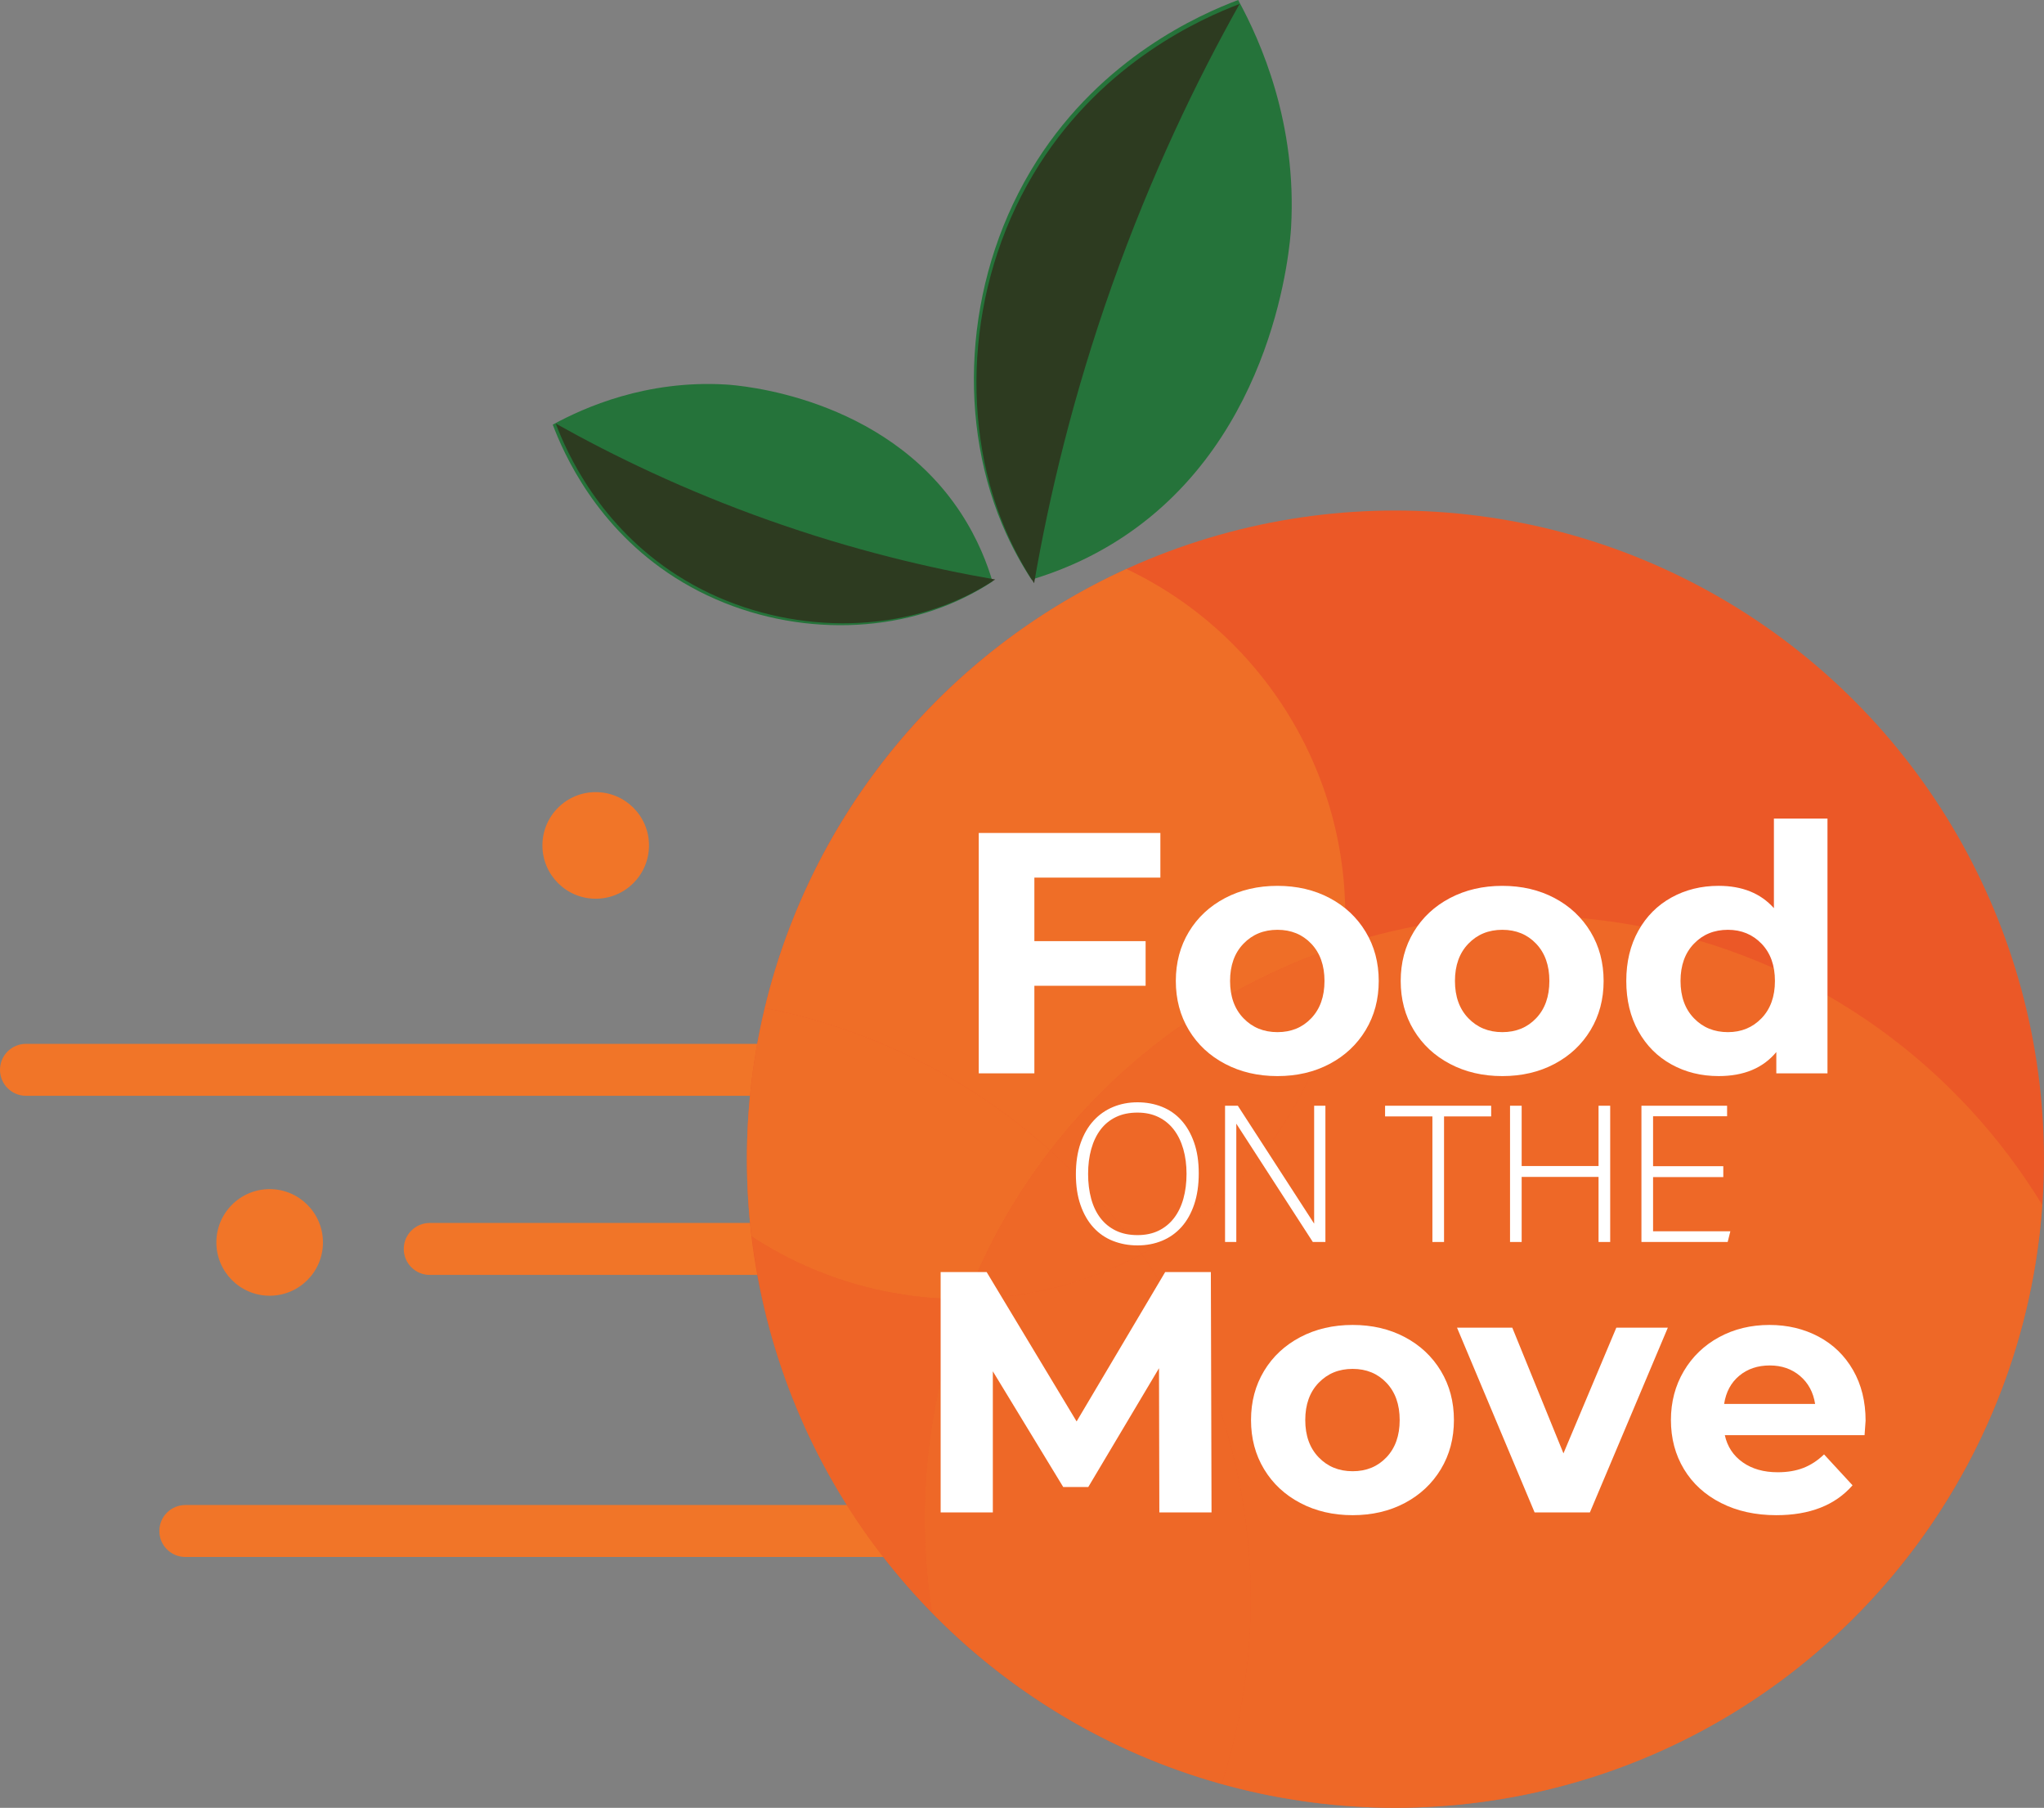 <svg xmlns="http://www.w3.org/2000/svg" xmlns:xlink="http://www.w3.org/1999/xlink" id="Layer_1" data-name="Layer 1" viewBox="0 0 275.417 243.556" width="275.417" height="243.556"><rect x="0" y="0" width="275.417" height="243.556" fill="#808080" stroke="none"/><a><circle id="fullLogo" cx="80.268" cy="113.898" r="7.181" style="fill: #f17528; stroke-width: 0px;"></circle></a><a><path id="fullLogo-2" data-name="fullLogo" d="m121.565,147.629H3.5c-1.933,0-3.5-1.567-3.5-3.5s1.567-3.5,3.5-3.5h118.065c1.933,0,3.5,1.567,3.5,3.5s-1.567,3.5-3.5,3.5Z" style="fill: #f17528; stroke-width: 0px;"></path></a><a><path id="fullLogo-3" data-name="fullLogo" d="m133.867,171.761H57.904c-1.933,0-3.5-1.567-3.5-3.5s1.567-3.5,3.5-3.5h75.964c1.933,0,3.5,1.567,3.5,3.5s-1.567,3.5-3.5,3.5Z" style="fill: #f17528; stroke-width: 0px;"></path></a><a><path id="fullLogo-4" data-name="fullLogo" d="m154.273,209.761H24.971c-1.933,0-3.5-1.567-3.5-3.5s1.567-3.5,3.5-3.5h129.303c1.933,0,3.5,1.567,3.5,3.5s-1.567,3.5-3.5,3.5Z" style="fill: #f17528; stroke-width: 0px;"></path></a><a><circle id="fullLogo-5" data-name="fullLogo" cx="36.335" cy="167.383" r="7.181" style="fill: #f17528; stroke-width: 0px;"></circle></a><a><path id="fullLogo-6" data-name="fullLogo" d="m138.992,78.084c-1.099-1.676-2.613-4.218-3.983-7.493-6.264-14.978-4.782-34.007,4.667-48.873,8.892-13.991,21.954-19.754,27.158-21.718,3.075,5.632,7.938,16.606,7.13,30.663-.132,2.3-2.025,28.141-22.756,41.762-4.777,3.139-9.26,4.778-12.216,5.658Z" style="fill: #25733a; stroke-width: 0px;"></path></a><a><path id="fullLogo-7" data-name="fullLogo" d="m140.02,22.192c-9.449,14.866-10.93,33.895-4.667,48.873,1.37,3.275,2.884,5.817,3.983,7.493.003-.001.006-.002.009-.003,1.998-11.575,5.212-25.226,10.491-40.118,5.3-14.954,11.43-27.628,17.191-37.905-5.22,1.986-18.173,7.76-27.008,21.66Z" style="fill: #2d3b20; stroke-width: 0px;"></path></a><a><path id="fullLogo-8" data-name="fullLogo" d="m133.732,78.337c-1.272.834-3.201,1.983-5.686,3.022-11.366,4.753-25.806,3.629-37.087-3.541-10.617-6.748-14.99-16.66-16.48-20.609,4.274-2.334,12.602-6.024,23.268-5.41,1.745.1,21.355,1.537,31.691,17.268,2.382,3.625,3.626,7.027,4.294,9.27Z" style="fill: #25733a; stroke-width: 0px;"></path></a><a><path id="fullLogo-9" data-name="fullLogo" d="m91.319,77.557c11.281,7.17,25.721,8.294,37.087,3.541,2.486-1.039,4.414-2.188,5.686-3.022-.001-.002-.002-.005-.002-.007-8.783-1.516-19.143-3.955-30.444-7.961-11.348-4.022-20.965-8.674-28.764-13.046,1.507,3.961,5.889,13.791,16.436,20.494Z" style="fill: #2d3b20; stroke-width: 0px;"></path></a><a><circle id="fullLogo-10" data-name="fullLogo" cx="188.025" cy="156.165" r="87.386" style="fill: #eb5827; stroke-width: 0px;"></circle></a><a><path id="fullLogo-11" data-name="fullLogo" d="m126.358,187.822c.939-4.445,2.241-8.718,3.84-12.816-3.723.041-7.505-.307-11.299-1.109-6.469-1.367-12.389-3.9-17.607-7.315,2.375,19.843,11.253,37.397,24.306,50.711-1.507-9.524-1.351-19.475.76-29.472Z" style="fill: #f17528; opacity: .44; stroke-width: 0px;"></path></a><a><path id="fullLogo-12" data-name="fullLogo" d="m141.494,154.996c10.089-13.064,23.965-22.735,39.616-27.754,1.654-21.428-10.228-41.524-29.332-50.59-24.419,11.131-42.48,33.05-48.732,59.16.343.068.684.118,1.027.19,14.451,3.053,27.169,9.788,37.422,18.995Z" style="fill: #f17528; opacity: .76; stroke-width: 0px;"></path></a><a><path id="fullLogo-13" data-name="fullLogo" d="m130.197,175.007c2.845-7.294,6.665-14.012,11.297-20.011-10.252-9.206-22.971-15.942-37.422-18.995-.343-.072-.684-.122-1.027-.19-2.183,9.117-2.95,18.736-2.017,28.59.069.733.175,1.454.262,2.181,5.218,3.415,11.138,5.948,17.607,7.315,3.794.801,7.576,1.15,11.299,1.109Z" style="fill: #f17528; opacity: .76; stroke-width: 0px;"></path></a><a><path id="fullLogo-14" data-name="fullLogo" d="m275.186,162.34c-11.245-18.439-29.756-32.392-52.554-37.209-14.309-3.023-28.526-2.056-41.522,2.111-.173,2.246-.479,4.505-.958,6.768-3.29,15.572-13.274,28.006-26.303,34.945,12.418,17.773,17.75,40.433,12.915,63.32-.583,2.759-1.3,5.455-2.143,8.084,10.01,2.785,20.681,3.84,31.642,2.802,43.174-4.088,76.005-38.935,78.923-80.821Z" style="fill: #f17528; opacity: .57; stroke-width: 0px;"></path></a><a><path id="fullLogo-15" data-name="fullLogo" d="m153.849,168.955c-7.165,3.815-15.249,5.959-23.652,6.051-1.598,4.098-2.901,8.371-3.84,12.816-2.112,9.997-2.268,19.948-.76,29.472,10.663,10.876,24.098,18.912,39.024,23.065.842-2.629,1.56-5.325,2.143-8.084,4.835-22.887-.497-45.547-12.915-63.32Z" style="fill: #f17528; opacity: .57; stroke-width: 0px;"></path></a><a><path id="fullLogo-16" data-name="fullLogo" d="m141.494,154.996c4.654,4.179,8.796,8.865,12.355,13.959,13.029-6.938,23.014-19.372,26.303-34.945.478-2.264.784-4.522.958-6.768-15.65,5.019-29.527,14.69-39.616,27.754Z" style="fill: #f17528; opacity: .57; stroke-width: 0px;"></path></a><a><path id="fullLogo-17" data-name="fullLogo" d="m130.197,175.007c8.402-.092,16.487-2.236,23.652-6.051-3.559-5.094-7.701-9.78-12.355-13.959-4.632,5.998-8.452,12.717-11.297,20.011Z" style="fill: #f17528; opacity: .57; stroke-width: 0px;"></path></a><path id="fullLogo-18" data-name="fullLogo" d="m139.375,118.234v8.559h14.989v6.014h-14.989v11.797h-7.495v-32.384h24.473v6.014h-16.978Z" style="fill: #fff; stroke-width: 0px;"></path><path id="fullLogo-19" data-name="fullLogo" d="m165.074,143.331c-2.082-1.094-3.71-2.613-4.882-4.557-1.172-1.942-1.757-4.147-1.757-6.615s.585-4.672,1.757-6.615,2.8-3.462,4.882-4.557c2.082-1.094,4.433-1.642,7.054-1.642s4.966.548,7.033,1.642c2.066,1.095,3.685,2.614,4.857,4.557,1.172,1.943,1.758,4.148,1.758,6.615s-.586,4.673-1.758,6.615c-1.172,1.944-2.791,3.462-4.857,4.557-2.067,1.096-4.411,1.643-7.033,1.643s-4.972-.547-7.054-1.643Zm11.611-6.152c1.187-1.249,1.782-2.922,1.782-5.02s-.595-3.771-1.782-5.019c-1.187-1.249-2.706-1.874-4.557-1.874-1.85,0-3.377.624-4.579,1.874-1.204,1.249-1.805,2.922-1.805,5.019s.601,3.771,1.805,5.02c1.202,1.249,2.729,1.874,4.579,1.874,1.851,0,3.37-.625,4.557-1.874Z" style="fill: #fff; stroke-width: 0px;"></path><path id="fullLogo-20" data-name="fullLogo" d="m195.376,143.331c-2.082-1.094-3.71-2.613-4.882-4.557-1.172-1.942-1.757-4.147-1.757-6.615s.585-4.672,1.757-6.615c1.172-1.943,2.8-3.462,4.882-4.557,2.082-1.094,4.433-1.642,7.054-1.642s4.966.548,7.033,1.642c2.066,1.095,3.685,2.614,4.857,4.557s1.758,4.148,1.758,6.615-.586,4.673-1.758,6.615c-1.172,1.944-2.791,3.462-4.857,4.557-2.067,1.096-4.411,1.643-7.033,1.643s-4.972-.547-7.054-1.643Zm11.611-6.152c1.187-1.249,1.782-2.922,1.782-5.02s-.595-3.771-1.782-5.019c-1.187-1.249-2.706-1.874-4.557-1.874-1.85,0-3.377.624-4.579,1.874-1.204,1.249-1.805,2.922-1.805,5.019s.601,3.771,1.805,5.02c1.202,1.249,2.729,1.874,4.579,1.874,1.851,0,3.37-.625,4.557-1.874Z" style="fill: #fff; stroke-width: 0px;"></path><path id="fullLogo-21" data-name="fullLogo" d="m246.242,110.277v34.326h-6.894v-2.868c-1.79,2.159-4.38,3.238-7.772,3.238-2.344,0-4.465-.523-6.361-1.573-1.896-1.048-3.385-2.545-4.464-4.488-1.081-1.943-1.62-4.193-1.62-6.754s.54-4.811,1.62-6.754c1.079-1.943,2.568-3.439,4.464-4.488,1.896-1.048,4.017-1.573,6.361-1.573,3.176,0,5.659,1.002,7.448,3.007v-12.075h7.217Zm-8.883,26.902c1.202-1.249,1.803-2.922,1.803-5.02s-.601-3.771-1.803-5.019c-1.204-1.249-2.715-1.874-4.534-1.874-1.85,0-3.377.624-4.579,1.874-1.204,1.249-1.805,2.922-1.805,5.019s.601,3.771,1.805,5.02c1.202,1.249,2.729,1.874,4.579,1.874,1.82,0,3.331-.625,4.534-1.874Z" style="fill: #fff; stroke-width: 0px;"></path><path id="fullLogo-22" data-name="fullLogo" d="m149.969,167.181c-1.019-.403-1.897-1.006-2.634-1.812-.738-.806-1.315-1.808-1.736-3.008-.42-1.2-.63-2.588-.63-4.164,0-1.577.21-2.969.63-4.178.42-1.208,1.003-2.219,1.748-3.033s1.624-1.431,2.635-1.851c1.01-.42,2.107-.63,3.291-.63,1.182,0,2.279.202,3.291.605,1.01.402,1.88,1.006,2.609,1.812.728.806,1.303,1.803,1.722,2.994.42,1.191.63,2.575.63,4.151,0,1.594-.206,2.996-.617,4.204-.41,1.207-.98,2.219-1.709,3.033-.728.813-1.598,1.431-2.609,1.851-1.012.419-2.116.629-3.316.629-1.183,0-2.284-.201-3.304-.604Zm6.157-1.388c.823-.403,1.512-.969,2.069-1.697s.978-1.598,1.26-2.609.424-2.126.424-3.342c0-1.217-.146-2.33-.437-3.342-.291-1.012-.715-1.881-1.272-2.609-.557-.729-1.247-1.294-2.069-1.697-.823-.403-1.766-.605-2.827-.605-1.114,0-2.087.202-2.918.605-.832.403-1.521.968-2.069,1.697-.548.728-.965,1.598-1.247,2.609s-.424,2.125-.424,3.342c0,1.216.137,2.33.412,3.342.274,1.012.69,1.881,1.246,2.609.557.728,1.251,1.294,2.083,1.697.831.403,1.803.604,2.918.604,1.079,0,2.03-.201,2.853-.604Z" style="fill: #fff; stroke-width: 0px;"></path><path id="fullLogo-23" data-name="fullLogo" d="m166.791,148.968l10.283,15.886v-15.886h1.517v18.355h-1.697l-10.309-15.939v15.939h-1.516v-18.355h1.722Z" style="fill: #fff; stroke-width: 0px;"></path><path id="fullLogo-24" data-name="fullLogo" d="m186.632,150.407v-1.439h14.294v1.439h-6.35v16.916h-1.569v-16.916h-6.375Z" style="fill: #fff; stroke-width: 0px;"></path><path id="fullLogo-25" data-name="fullLogo" d="m205.035,148.968v8.123h10.36v-8.123h1.569v18.355h-1.569v-8.766h-10.36v8.766h-1.567v-18.355h1.567Z" style="fill: #fff; stroke-width: 0px;"></path><path id="fullLogo-26" data-name="fullLogo" d="m232.716,148.968v1.414h-9.974v6.734h9.461v1.466h-9.461v7.301h10.411l-.359,1.439h-11.62v-18.355h11.542Z" style="fill: #fff; stroke-width: 0px;"></path><path id="fullLogo-27" data-name="fullLogo" d="m156.215,203.758l-.046-19.43-9.53,16.007h-3.377l-9.484-15.59v19.014h-7.032v-32.384h6.198l12.122,20.125,11.936-20.125h6.153l.092,32.384h-7.032Z" style="fill: #fff; stroke-width: 0px;"></path><path id="fullLogo-28" data-name="fullLogo" d="m175.206,202.486c-2.082-1.094-3.71-2.613-4.882-4.557-1.172-1.943-1.757-4.148-1.757-6.615s.585-4.672,1.757-6.616c1.172-1.943,2.8-3.461,4.882-4.557,2.082-1.094,4.433-1.641,7.054-1.641s4.966.547,7.033,1.641c2.066,1.096,3.685,2.614,4.857,4.557,1.172,1.944,1.758,4.149,1.758,6.616s-.586,4.672-1.758,6.615c-1.172,1.944-2.791,3.462-4.857,4.557-2.067,1.096-4.411,1.643-7.033,1.643s-4.972-.547-7.054-1.643Zm11.611-6.152c1.187-1.25,1.782-2.923,1.782-5.02s-.595-3.771-1.782-5.02c-1.187-1.249-2.706-1.874-4.557-1.874-1.85,0-3.377.625-4.579,1.874-1.204,1.249-1.805,2.923-1.805,5.02s.601,3.77,1.805,5.02c1.202,1.249,2.729,1.874,4.579,1.874,1.851,0,3.37-.625,4.557-1.874Z" style="fill: #fff; stroke-width: 0px;"></path><path id="fullLogo-29" data-name="fullLogo" d="m224.731,178.869l-10.503,24.89h-7.448l-10.455-24.89h7.448l6.894,16.933,7.124-16.933h6.94Z" style="fill: #fff; stroke-width: 0px;"></path><path id="fullLogo-30" data-name="fullLogo" d="m251.238,193.35h-18.829c.339,1.542,1.141,2.761,2.406,3.654,1.265.895,2.837,1.342,4.719,1.342,1.296,0,2.445-.192,3.447-.579,1.002-.385,1.935-.994,2.799-1.827l3.84,4.164c-2.344,2.683-5.768,4.025-10.271,4.025-2.807,0-5.29-.547-7.448-1.643-2.16-1.094-3.825-2.613-4.997-4.557-1.172-1.943-1.757-4.148-1.757-6.615,0-2.436.577-4.633,1.734-6.592,1.157-1.959,2.745-3.485,4.765-4.581,2.019-1.094,4.279-1.641,6.778-1.641,2.436,0,4.641.525,6.615,1.573,1.974,1.049,3.524,2.553,4.65,4.51,1.126,1.959,1.689,4.233,1.689,6.824,0,.092-.046.739-.139,1.943Zm-16.886-8.004c-1.111.926-1.79,2.191-2.035,3.794h12.26c-.247-1.573-.926-2.829-2.035-3.77-1.111-.941-2.469-1.412-4.072-1.412-1.634,0-3.007.463-4.116,1.388Z" style="fill: #fff; stroke-width: 0px;"></path></svg>